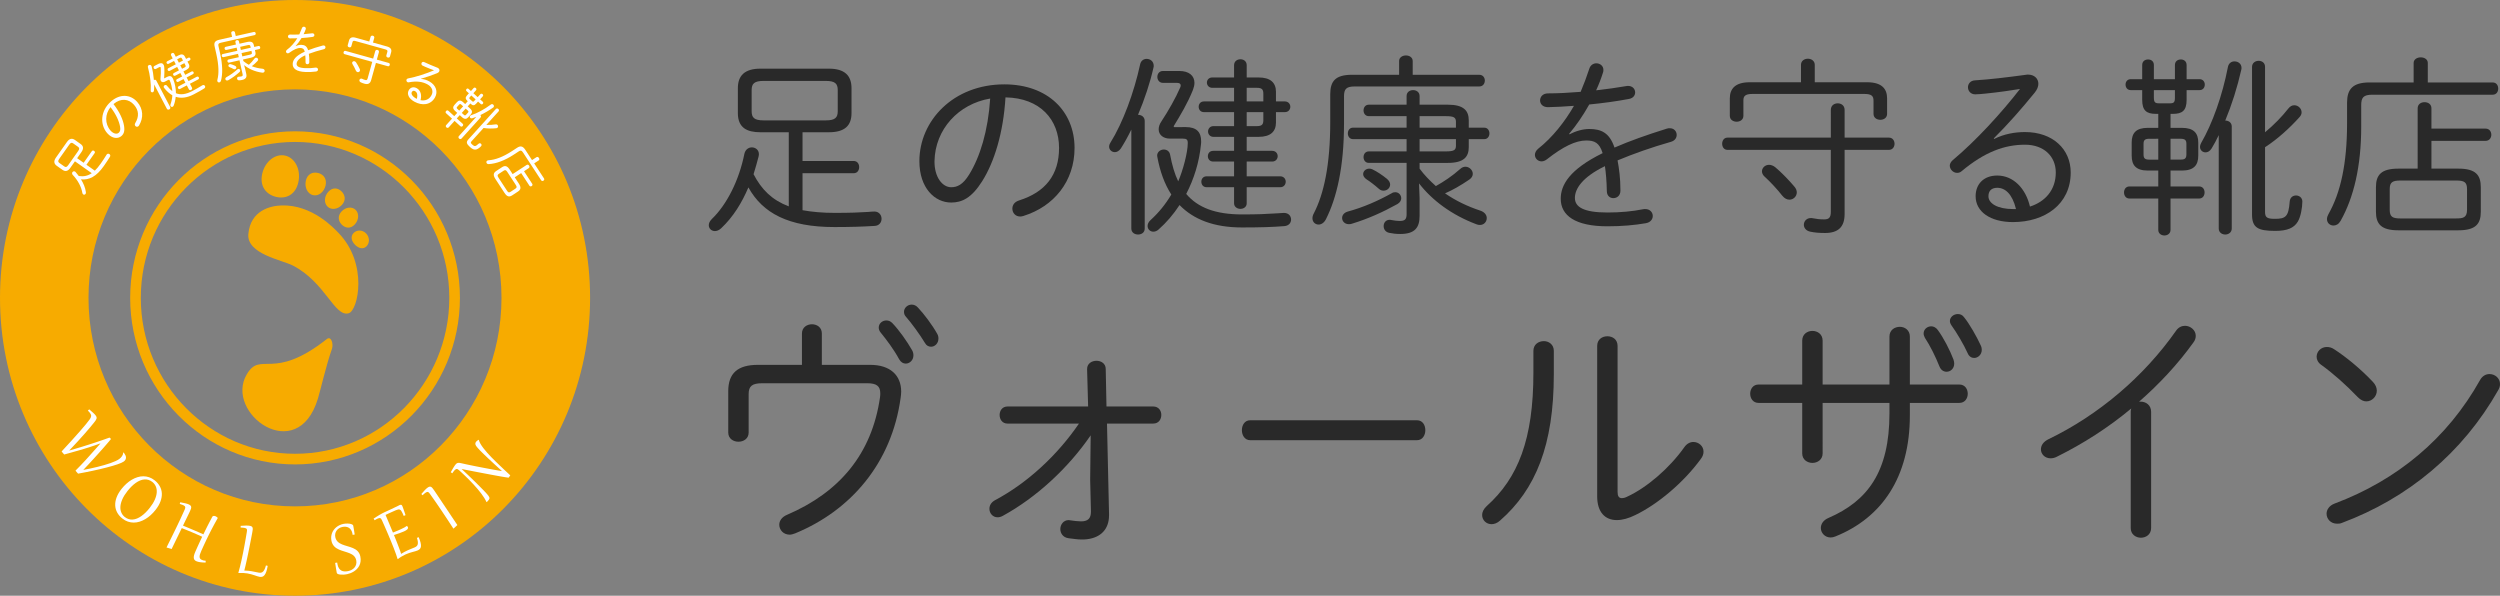<?xml version="1.0" encoding="utf-8"?>
<!-- Generator: Adobe Illustrator 24.3.2, SVG Export Plug-In . SVG Version: 6.00 Build 0)  -->
<svg version="1.1" xmlns="http://www.w3.org/2000/svg" xmlns:xlink="http://www.w3.org/1999/xlink" x="0px" y="0px"
	 viewBox="0 0 268.577 64" style="enable-background:new 0 0 268.577 64;" xml:space="preserve">
<rect x="0" y="0" width="268.577" height="64" fill="#808080" stroke="none"/>
<style type="text/css">
	.st0{fill-rule:evenodd;clip-rule:evenodd;fill:#F7AB00;}
	.st1{fill:#F7AB00;}
	.st2{fill:#FFFFFF;}
	.st3{fill-rule:evenodd;clip-rule:evenodd;fill:none;}
	.st4{fill:#292929;}
</style>
<g id="レイヤー_1">
</g>
<g id="レイヤー_2">
</g>
<g id="レイヤー_3">
</g>
<g id="レイヤー_4">
</g>
<g id="レイヤー_5">
	<g>
		<path class="st0" d="M31.697,0c17.506,0,31.697,14.327,31.697,32S49.203,64,31.697,64C14.191,64,0,49.673,0,32S14.191,0,31.697,0z
			 M31.692,9.6c12.252,0,22.184,10.029,22.184,22.4c0,12.371-9.932,22.4-22.184,22.4C19.44,54.4,9.508,44.371,9.508,32
			C9.508,19.629,19.44,9.6,31.692,9.6z"/>
		<path class="st1" d="M31.698,49.893c-9.767,0-17.713-8.027-17.713-17.893s7.946-17.893,17.713-17.893S49.41,22.134,49.41,32
			S41.464,49.893,31.698,49.893z M31.698,15.25c-9.137,0-16.571,7.514-16.571,16.75s7.434,16.75,16.571,16.75
			S48.269,41.236,48.269,32S40.835,15.25,31.698,15.25z"/>
		<g>
			<g>
				<path class="st1" d="M29.652,21.15c1.071,0.257,2.094-0.222,2.396-1.553c0.302-1.331-0.322-2.618-1.392-2.876
					c-1.07-0.257-2.183,0.612-2.485,1.943C27.87,19.995,28.582,20.892,29.652,21.15z M33.624,20.965
					c0.586,0.141,1.192-0.326,1.354-1.043c0.162-0.717-0.228-1.202-0.814-1.343c-0.585-0.141-1.144,0.116-1.307,0.832
					C32.696,20.128,33.039,20.823,33.624,20.965z M35.18,22.188c0.399,0.395,1.091,0.32,1.547-0.169
					c0.455-0.488,0.368-1.06-0.031-1.455c-0.399-0.394-0.957-0.463-1.413,0.026C34.827,21.077,34.781,21.793,35.18,22.188z
					 M36.725,24.142c0.391,0.387,0.939,0.454,1.385-0.025c0.446-0.478,0.491-1.18,0.1-1.567c-0.391-0.387-1.07-0.313-1.516,0.166
					C36.248,23.194,36.334,23.755,36.725,24.142z M39.318,25.065c-0.391-0.387-0.991-0.398-1.341-0.023
					c-0.35,0.374-0.213,0.882,0.177,1.269c0.391,0.387,0.889,0.507,1.238,0.133C39.742,26.069,39.709,25.452,39.318,25.065z
					 M30.245,22.07c-1.166,0.037-3.329,0.51-3.565,3.066c-0.199,2.152,3.611,2.787,4.782,3.391c3.504,1.807,4.469,5.557,5.996,5.128
					c1.012-0.284,2.125-5.312-1.089-8.629C35.891,24.533,33.544,21.967,30.245,22.07z M35.116,36.421
					c-5.845,4.609-7.084,1.223-8.605,3.791c-2.462,4.157,5.425,9.936,7.643,2.611c0.297-0.981,0.882-3.57,1.5-5.319
					C35.857,36.928,35.567,36.064,35.116,36.421z"/>
			</g>
		</g>
		<g>
			<path class="st2" d="M8.137,50.597l-0.022-0.042c0.196-0.196,0.377-0.38,0.543-0.554c0.167-0.173,0.322-0.339,0.467-0.496
				c0.145-0.157,0.281-0.308,0.41-0.453c0.129-0.144,0.254-0.283,0.374-0.419c0.167-0.189,0.323-0.363,0.467-0.521
				c0.144-0.158,0.279-0.312,0.407-0.464l-0.009-0.012c-0.209,0.078-0.413,0.152-0.61,0.22c-0.198,0.068-0.394,0.134-0.59,0.197
				c-0.196,0.063-0.394,0.124-0.596,0.185c-0.202,0.06-0.411,0.121-0.629,0.184c-0.217,0.062-0.446,0.127-0.686,0.193
				c-0.24,0.067-0.496,0.138-0.768,0.214l-0.25-0.292l-0.022-0.042c0.824-0.888,1.485-1.618,1.985-2.19
				c0.499-0.571,0.839-0.984,1.019-1.238c0.049-0.069,0.088-0.132,0.115-0.189c0.027-0.057,0.044-0.112,0.049-0.166
				c0.006-0.054-0.001-0.107-0.02-0.161c-0.018-0.054-0.05-0.111-0.094-0.172c-0.029-0.04-0.064-0.081-0.103-0.125
				c-0.04-0.044-0.086-0.091-0.137-0.142l0.146-0.136c0.181,0.153,0.328,0.283,0.443,0.388c0.114,0.105,0.201,0.199,0.259,0.28
				c0.046,0.064,0.076,0.123,0.088,0.177c0.013,0.054,0.011,0.11-0.007,0.167c-0.017,0.057-0.049,0.118-0.095,0.185
				c-0.046,0.066-0.104,0.143-0.174,0.231c-0.1,0.126-0.228,0.283-0.385,0.471s-0.344,0.406-0.562,0.655
				c-0.219,0.248-0.468,0.527-0.749,0.836c-0.281,0.309-0.597,0.647-0.947,1.016l0.009,0.013c0.207-0.059,0.425-0.122,0.655-0.191
				c0.23-0.068,0.465-0.14,0.707-0.214c0.242-0.074,0.487-0.151,0.736-0.231c0.249-0.08,0.497-0.16,0.743-0.242
				c0.247-0.082,0.49-0.164,0.729-0.247c0.239-0.083,0.47-0.165,0.693-0.246c0.026-0.009,0.052-0.007,0.078,0.009
				c0.026,0.016,0.049,0.037,0.068,0.064c0.02,0.026,0.033,0.053,0.042,0.08c-0.098,0.119-0.215,0.258-0.351,0.418
				c-0.137,0.16-0.286,0.331-0.448,0.516c-0.162,0.184-0.333,0.376-0.513,0.578s-0.363,0.404-0.549,0.608
				c-0.186,0.204-0.372,0.406-0.559,0.605c-0.186,0.199-0.365,0.389-0.536,0.568l0.007,0.009c0.243-0.045,0.493-0.094,0.75-0.149
				c0.257-0.055,0.511-0.114,0.761-0.175c0.251-0.062,0.495-0.127,0.732-0.195c0.237-0.068,0.457-0.138,0.661-0.209
				c0.203-0.071,0.386-0.145,0.547-0.218c0.161-0.074,0.293-0.148,0.394-0.221c0.059-0.043,0.115-0.092,0.168-0.145
				c0.052-0.054,0.098-0.11,0.136-0.17c0.038-0.059,0.067-0.12,0.088-0.183c0.02-0.064,0.027-0.126,0.021-0.188l0.04-0.017
				c0.021,0.021,0.041,0.044,0.061,0.066c0.02,0.022,0.038,0.045,0.056,0.069c0.049,0.068,0.087,0.138,0.115,0.212
				c0.028,0.074,0.041,0.147,0.038,0.22c-0.002,0.074-0.022,0.145-0.06,0.214c-0.037,0.07-0.097,0.134-0.177,0.193
				c-0.061,0.045-0.151,0.093-0.266,0.144c-0.116,0.051-0.255,0.104-0.415,0.159c-0.161,0.055-0.339,0.111-0.538,0.169
				c-0.198,0.057-0.41,0.115-0.635,0.174c-0.226,0.058-0.463,0.117-0.712,0.175c-0.249,0.058-0.503,0.115-0.763,0.171
				c-0.26,0.055-0.523,0.109-0.789,0.162c-0.266,0.052-0.53,0.102-0.792,0.149L8.137,50.597z"/>
			<path class="st2" d="M13.143,55.705c-0.234-0.186-0.416-0.397-0.548-0.634c-0.131-0.237-0.203-0.492-0.217-0.766
				c-0.014-0.273,0.034-0.561,0.145-0.863c0.111-0.302,0.292-0.612,0.543-0.929c0.159-0.2,0.331-0.383,0.515-0.549
				c0.184-0.166,0.376-0.307,0.575-0.425s0.404-0.209,0.613-0.274c0.208-0.065,0.418-0.098,0.629-0.098
				c0.211,0,0.419,0.035,0.625,0.105c0.206,0.07,0.405,0.182,0.598,0.334c0.234,0.186,0.416,0.397,0.547,0.634
				c0.132,0.237,0.204,0.492,0.218,0.765c0.014,0.273-0.035,0.561-0.146,0.864c-0.111,0.302-0.293,0.612-0.543,0.928
				c-0.159,0.2-0.33,0.383-0.514,0.549c-0.184,0.166-0.376,0.307-0.576,0.425c-0.2,0.118-0.404,0.209-0.613,0.275
				c-0.208,0.065-0.419,0.097-0.629,0.097c-0.211,0-0.419-0.035-0.625-0.105C13.534,55.969,13.335,55.858,13.143,55.705z
				 M13.401,55.54c0.135,0.107,0.276,0.182,0.421,0.226c0.146,0.044,0.294,0.06,0.444,0.048c0.151-0.012,0.303-0.049,0.458-0.113
				c0.154-0.063,0.308-0.149,0.461-0.257c0.152-0.108,0.303-0.234,0.452-0.381c0.148-0.146,0.294-0.308,0.435-0.486
				c0.251-0.318,0.438-0.618,0.561-0.901c0.123-0.283,0.191-0.544,0.206-0.782c0.014-0.238-0.02-0.452-0.103-0.64
				c-0.084-0.189-0.205-0.347-0.366-0.474c-0.135-0.107-0.275-0.182-0.421-0.226c-0.145-0.044-0.294-0.059-0.444-0.047
				c-0.151,0.011-0.303,0.049-0.458,0.112c-0.154,0.064-0.308,0.149-0.46,0.257c-0.153,0.108-0.304,0.235-0.453,0.382
				c-0.149,0.146-0.294,0.308-0.434,0.485c-0.251,0.317-0.438,0.617-0.561,0.901c-0.123,0.283-0.191,0.544-0.206,0.782
				c-0.014,0.239,0.021,0.452,0.104,0.641C13.119,55.254,13.241,55.413,13.401,55.54z"/>
			<path class="st2" d="M20.417,54.902c-0.026,0.057-0.06,0.129-0.102,0.217c-0.043,0.088-0.095,0.195-0.157,0.323
				c-0.062,0.127-0.134,0.275-0.217,0.444c-0.082,0.17-0.176,0.363-0.281,0.582c0.198,0.081,0.389,0.16,0.571,0.237
				c0.182,0.076,0.362,0.152,0.539,0.228c0.177,0.076,0.355,0.152,0.532,0.229c0.177,0.078,0.36,0.157,0.547,0.241
				c0.066-0.137,0.133-0.273,0.2-0.41c0.067-0.136,0.138-0.28,0.213-0.43c0.076-0.15,0.158-0.311,0.248-0.483
				c0.089-0.172,0.19-0.362,0.3-0.569c0.015-0.029,0.036-0.051,0.062-0.064c0.027-0.013,0.056-0.021,0.089-0.023
				c0.032-0.002,0.067,0.001,0.103,0.008s0.07,0.019,0.102,0.033c0.04,0.018,0.079,0.042,0.12,0.073
				c0.041,0.031,0.079,0.065,0.113,0.104c-0.12,0.214-0.234,0.419-0.341,0.615c-0.107,0.196-0.21,0.389-0.307,0.576
				c-0.098,0.188-0.192,0.374-0.285,0.559c-0.093,0.184-0.184,0.371-0.274,0.561c-0.09,0.189-0.181,0.383-0.272,0.582
				c-0.092,0.199-0.186,0.407-0.284,0.624c-0.065,0.144-0.114,0.27-0.147,0.377s-0.05,0.2-0.048,0.278
				c0.002,0.079,0.021,0.144,0.06,0.197c0.038,0.053,0.095,0.097,0.173,0.132c0.056,0.025,0.115,0.047,0.179,0.065
				c0.064,0.018,0.147,0.031,0.249,0.037l-0.018,0.193c-0.117-0.002-0.224-0.006-0.322-0.013c-0.098-0.007-0.188-0.016-0.27-0.028
				c-0.082-0.012-0.156-0.027-0.223-0.045s-0.129-0.04-0.186-0.065c-0.077-0.035-0.139-0.08-0.184-0.136
				c-0.045-0.055-0.072-0.125-0.081-0.209c-0.009-0.084,0.002-0.184,0.031-0.301c0.03-0.117,0.081-0.256,0.153-0.416l0.207-0.462
				c0.048-0.107,0.095-0.209,0.139-0.306c0.044-0.097,0.088-0.19,0.13-0.281c0.042-0.09,0.083-0.178,0.123-0.263
				c0.04-0.085,0.08-0.169,0.12-0.252c-0.187-0.084-0.368-0.165-0.545-0.243c-0.177-0.078-0.353-0.154-0.531-0.229
				c-0.177-0.075-0.358-0.15-0.542-0.224c-0.184-0.075-0.376-0.151-0.575-0.23l-1.093,2.249l-0.509-0.156l-0.035-0.02
				c0.191-0.382,0.372-0.746,0.542-1.091c0.171-0.345,0.335-0.681,0.493-1.008c0.158-0.326,0.312-0.65,0.461-0.969
				c0.149-0.32,0.298-0.645,0.446-0.976c0.029-0.064,0.049-0.121,0.061-0.17c0.011-0.049,0.011-0.094,0-0.133
				c-0.012-0.039-0.036-0.075-0.073-0.107c-0.037-0.032-0.089-0.063-0.155-0.093c-0.09-0.04-0.208-0.081-0.357-0.124l0.055-0.178
				c0.219,0.038,0.403,0.075,0.551,0.112c0.148,0.036,0.268,0.075,0.361,0.117c0.091,0.041,0.157,0.085,0.197,0.132
				c0.041,0.047,0.064,0.099,0.067,0.158c0.004,0.058-0.007,0.122-0.031,0.193C20.488,54.737,20.456,54.816,20.417,54.902z"/>
			<path class="st2" d="M26.517,57.15c0.012-0.069,0.018-0.129,0.02-0.179c0.002-0.05-0.007-0.093-0.025-0.127
				c-0.018-0.035-0.048-0.063-0.089-0.084c-0.041-0.021-0.097-0.037-0.169-0.05c-0.048-0.008-0.108-0.016-0.179-0.022
				c-0.071-0.006-0.146-0.01-0.224-0.011l0.008-0.186c0.225-0.02,0.417-0.03,0.576-0.031c0.159-0.001,0.289,0.008,0.391,0.025
				c0.096,0.016,0.169,0.042,0.216,0.076c0.048,0.035,0.08,0.079,0.095,0.134c0.016,0.055,0.02,0.119,0.012,0.193
				c-0.008,0.074-0.02,0.158-0.036,0.252c-0.001,0.006-0.009,0.054-0.026,0.145c-0.017,0.091-0.04,0.211-0.068,0.361
				c-0.029,0.15-0.062,0.324-0.101,0.522c-0.038,0.198-0.079,0.408-0.123,0.629c-0.043,0.222-0.09,0.449-0.138,0.682
				c-0.048,0.233-0.096,0.46-0.144,0.68c-0.048,0.22-0.095,0.428-0.14,0.624c-0.045,0.196-0.088,0.367-0.127,0.513
				c0.144,0.003,0.279,0.01,0.405,0.021c0.127,0.012,0.243,0.026,0.35,0.044c0.151,0.025,0.292,0.053,0.421,0.083
				c0.13,0.03,0.259,0.055,0.386,0.077c0.089,0.015,0.171,0.015,0.245,0c0.074-0.015,0.141-0.051,0.202-0.109
				c0.061-0.057,0.117-0.14,0.169-0.248c0.052-0.107,0.101-0.247,0.148-0.419l0.189,0.047c-0.045,0.258-0.096,0.468-0.154,0.629
				c-0.058,0.161-0.123,0.286-0.195,0.372c-0.071,0.087-0.151,0.142-0.236,0.166c-0.086,0.025-0.181,0.028-0.283,0.011
				c-0.078-0.013-0.163-0.035-0.254-0.065c-0.091-0.03-0.191-0.064-0.299-0.1c-0.108-0.037-0.225-0.074-0.351-0.11
				s-0.265-0.067-0.414-0.092c-0.134-0.022-0.28-0.038-0.439-0.047c-0.159-0.009-0.324-0.007-0.494,0.004l-0.039-0.011
				c0.059-0.197,0.116-0.41,0.173-0.638c0.057-0.228,0.113-0.466,0.167-0.713c0.054-0.247,0.108-0.501,0.16-0.761
				c0.052-0.259,0.103-0.52,0.151-0.78c0.048-0.261,0.094-0.518,0.138-0.771C26.436,57.632,26.478,57.387,26.517,57.15z"/>
			<path class="st2" d="M36.228,60.436c0.003,0.036,0.007,0.07,0.012,0.102s0.011,0.065,0.018,0.097
				c0.033,0.166,0.084,0.302,0.152,0.41c0.068,0.107,0.151,0.189,0.247,0.244c0.097,0.056,0.207,0.089,0.329,0.098
				c0.123,0.009,0.256-0.001,0.4-0.03c0.144-0.029,0.277-0.077,0.399-0.143c0.122-0.066,0.223-0.15,0.305-0.25
				c0.082-0.1,0.14-0.216,0.174-0.347c0.035-0.131,0.036-0.274,0.004-0.43c-0.02-0.099-0.052-0.187-0.096-0.264
				c-0.043-0.077-0.096-0.145-0.157-0.205c-0.061-0.06-0.13-0.112-0.207-0.157c-0.076-0.045-0.158-0.086-0.245-0.122
				c-0.087-0.036-0.178-0.07-0.271-0.1c-0.094-0.03-0.19-0.06-0.287-0.091c-0.102-0.031-0.203-0.063-0.305-0.097
				c-0.101-0.034-0.2-0.073-0.295-0.116c-0.095-0.043-0.185-0.092-0.271-0.147c-0.085-0.055-0.162-0.119-0.231-0.193
				c-0.069-0.074-0.129-0.159-0.179-0.255c-0.051-0.096-0.089-0.206-0.114-0.33c-0.031-0.155-0.041-0.303-0.028-0.444
				c0.012-0.141,0.042-0.275,0.09-0.401c0.048-0.126,0.112-0.242,0.193-0.35c0.08-0.108,0.173-0.204,0.278-0.288
				c0.105-0.084,0.221-0.156,0.348-0.214c0.127-0.058,0.26-0.102,0.4-0.13c0.064-0.013,0.133-0.023,0.208-0.03
				c0.075-0.007,0.15-0.01,0.226-0.008c0.076,0.001,0.149,0.006,0.221,0.015c0.071,0.009,0.134,0.023,0.191,0.042
				c0.057,0.019,0.104,0.043,0.142,0.071c0.038,0.029,0.061,0.063,0.069,0.103c0.008,0.042,0.018,0.095,0.03,0.159
				c0.011,0.064,0.024,0.136,0.038,0.218c0.014,0.081,0.029,0.17,0.043,0.267c0.015,0.096,0.031,0.198,0.046,0.306l-0.223,0.034
				c-0.006-0.054-0.014-0.104-0.024-0.152c-0.029-0.145-0.076-0.267-0.142-0.369c-0.066-0.101-0.144-0.181-0.237-0.238
				c-0.093-0.058-0.198-0.094-0.316-0.109c-0.118-0.015-0.244-0.008-0.377,0.019c-0.134,0.027-0.255,0.075-0.361,0.143
				c-0.107,0.068-0.195,0.15-0.263,0.247c-0.069,0.097-0.116,0.204-0.142,0.324c-0.026,0.119-0.026,0.244,0.001,0.376
				c0.022,0.106,0.055,0.2,0.1,0.281c0.045,0.081,0.1,0.153,0.163,0.216c0.064,0.063,0.135,0.118,0.214,0.164
				c0.079,0.046,0.163,0.088,0.253,0.125c0.089,0.037,0.183,0.071,0.28,0.102c0.097,0.03,0.195,0.06,0.294,0.09
				c0.101,0.03,0.203,0.06,0.304,0.093c0.101,0.032,0.2,0.069,0.294,0.11c0.095,0.041,0.184,0.088,0.269,0.141
				c0.084,0.054,0.161,0.116,0.229,0.188c0.069,0.071,0.128,0.154,0.178,0.247c0.05,0.093,0.087,0.2,0.111,0.321
				c0.041,0.2,0.049,0.382,0.026,0.548c-0.023,0.166-0.07,0.315-0.138,0.448c-0.068,0.133-0.154,0.251-0.256,0.354
				c-0.103,0.103-0.213,0.191-0.332,0.266c-0.118,0.074-0.24,0.134-0.363,0.182c-0.124,0.047-0.24,0.082-0.35,0.104
				c-0.144,0.029-0.281,0.047-0.412,0.053c-0.131,0.006-0.247,0.003-0.349-0.01c-0.102-0.013-0.185-0.034-0.247-0.065
				c-0.063-0.03-0.099-0.068-0.108-0.111c-0.02-0.098-0.045-0.238-0.075-0.422c-0.03-0.184-0.064-0.402-0.1-0.656L36.228,60.436z"/>
			<path class="st2" d="M41.031,55.887c-0.026-0.057-0.052-0.104-0.079-0.141c-0.027-0.036-0.058-0.062-0.093-0.076
				c-0.035-0.015-0.076-0.018-0.123-0.011c-0.047,0.007-0.104,0.026-0.171,0.056c-0.043,0.02-0.091,0.044-0.143,0.073
				c-0.052,0.029-0.111,0.063-0.176,0.103l-0.108-0.179c0.124-0.08,0.239-0.154,0.346-0.221s0.207-0.129,0.302-0.185
				c0.094-0.056,0.183-0.107,0.268-0.151c0.084-0.045,0.165-0.084,0.242-0.119c0.214-0.097,0.416-0.19,0.606-0.28
				c0.191-0.09,0.359-0.17,0.506-0.24c0.147-0.07,0.267-0.129,0.361-0.175c0.094-0.047,0.152-0.075,0.173-0.085
				c0.062-0.028,0.117-0.035,0.163-0.021c0.046,0.014,0.083,0.052,0.11,0.113c0.011,0.025,0.03,0.073,0.057,0.146
				c0.027,0.073,0.057,0.157,0.091,0.252c0.034,0.095,0.069,0.195,0.105,0.301c0.036,0.106,0.069,0.206,0.098,0.299l-0.198,0.082
				c-0.021-0.052-0.04-0.102-0.059-0.147c-0.019-0.045-0.037-0.088-0.055-0.127c-0.051-0.114-0.1-0.203-0.145-0.268
				c-0.046-0.065-0.095-0.11-0.15-0.134c-0.054-0.025-0.115-0.03-0.185-0.017c-0.069,0.013-0.152,0.041-0.249,0.083
				c-0.134,0.059-0.253,0.112-0.355,0.157s-0.2,0.089-0.293,0.131l-0.108,0.049c-0.051,0.023-0.104,0.047-0.157,0.073
				c-0.053,0.025-0.117,0.055-0.192,0.093c0.048,0.114,0.101,0.241,0.161,0.382c0.06,0.141,0.123,0.291,0.19,0.451
				s0.138,0.33,0.213,0.509c0.075,0.179,0.152,0.362,0.23,0.552c0.178-0.07,0.336-0.134,0.473-0.193
				c0.137-0.057,0.263-0.113,0.378-0.165c0.139-0.063,0.261-0.123,0.365-0.18c0.104-0.057,0.2-0.117,0.287-0.18
				c0.048,0.05,0.084,0.098,0.105,0.146c0.018,0.04,0.021,0.078,0.008,0.117c-0.012,0.038-0.037,0.076-0.074,0.113
				c-0.037,0.037-0.086,0.074-0.146,0.11c-0.06,0.036-0.13,0.072-0.208,0.108c-0.139,0.063-0.301,0.126-0.485,0.19
				s-0.382,0.131-0.594,0.199c0.032,0.08,0.072,0.176,0.118,0.289c0.046,0.112,0.094,0.232,0.144,0.359
				c0.051,0.127,0.102,0.258,0.153,0.392c0.052,0.134,0.101,0.263,0.147,0.387c0.047,0.123,0.088,0.237,0.124,0.34
				c0.036,0.104,0.064,0.19,0.082,0.258c0.123-0.078,0.245-0.15,0.366-0.215c0.12-0.065,0.232-0.121,0.333-0.166
				c0.143-0.064,0.277-0.121,0.405-0.169c0.127-0.049,0.252-0.1,0.374-0.155c0.081-0.037,0.148-0.08,0.2-0.131
				c0.051-0.05,0.087-0.114,0.108-0.193c0.02-0.078,0.023-0.173,0.009-0.285c-0.013-0.112-0.045-0.247-0.095-0.405l0.188-0.072
				c0.098,0.229,0.167,0.425,0.205,0.585c0.038,0.161,0.051,0.295,0.039,0.404c-0.013,0.108-0.048,0.195-0.106,0.262
				c-0.059,0.066-0.134,0.12-0.226,0.162c-0.073,0.033-0.157,0.062-0.251,0.089c-0.094,0.026-0.197,0.054-0.309,0.084
				c-0.112,0.03-0.232,0.066-0.36,0.107c-0.127,0.041-0.261,0.093-0.4,0.156c-0.123,0.056-0.256,0.125-0.397,0.208
				c-0.142,0.083-0.282,0.177-0.421,0.284l-0.038,0.012c-0.041-0.145-0.096-0.317-0.168-0.517c-0.071-0.2-0.152-0.416-0.242-0.651
				c-0.091-0.234-0.189-0.48-0.295-0.737c-0.106-0.257-0.214-0.517-0.325-0.777c-0.111-0.261-0.222-0.518-0.334-0.772
				C41.24,56.354,41.133,56.114,41.031,55.887z"/>
			<path class="st2" d="M46.197,53.07c-0.041-0.057-0.078-0.104-0.113-0.141c-0.034-0.037-0.07-0.061-0.108-0.073
				c-0.037-0.012-0.078-0.01-0.122,0.004s-0.095,0.042-0.155,0.084c-0.04,0.028-0.088,0.066-0.142,0.112
				c-0.055,0.046-0.111,0.096-0.167,0.151l-0.126-0.138c0.145-0.174,0.274-0.316,0.386-0.429c0.112-0.113,0.21-0.2,0.294-0.259
				c0.08-0.057,0.148-0.09,0.207-0.1c0.058-0.009,0.112,0,0.162,0.027s0.098,0.07,0.145,0.128c0.047,0.058,0.098,0.126,0.153,0.203
				c0.019,0.027,0.069,0.099,0.148,0.217c0.08,0.118,0.181,0.27,0.305,0.454c0.124,0.185,0.265,0.397,0.426,0.638
				c0.161,0.24,0.331,0.495,0.512,0.766c0.181,0.27,0.368,0.549,0.56,0.838c0.193,0.289,0.384,0.574,0.572,0.855l-0.391,0.362
				l-0.035,0.02c-0.234-0.358-0.455-0.696-0.665-1.015c-0.21-0.319-0.415-0.628-0.617-0.928c-0.201-0.3-0.402-0.595-0.603-0.886
				C46.621,53.669,46.413,53.373,46.197,53.07z"/>
			<path class="st2" d="M49.583,49.77c0.137,0.031,0.289,0.065,0.458,0.102c0.169,0.036,0.348,0.074,0.536,0.113
				c0.188,0.039,0.384,0.079,0.586,0.119c0.202,0.04,0.406,0.08,0.612,0.119c0.205,0.039,0.409,0.078,0.609,0.116
				c0.201,0.038,0.394,0.074,0.58,0.107c0.186,0.033,0.36,0.064,0.524,0.092c0.164,0.027,0.311,0.051,0.441,0.071
				c-0.295-0.268-0.562-0.513-0.803-0.734c-0.241-0.222-0.458-0.422-0.649-0.603c-0.191-0.181-0.361-0.342-0.508-0.484
				c-0.147-0.142-0.274-0.268-0.382-0.379c-0.107-0.111-0.196-0.207-0.268-0.289s-0.127-0.152-0.168-0.211
				c-0.035-0.05-0.059-0.098-0.071-0.142c-0.013-0.045-0.017-0.086-0.013-0.127c0.004-0.04,0.015-0.076,0.033-0.111
				s0.041-0.068,0.07-0.098c0.067-0.074,0.152-0.136,0.256-0.186l0.016,0.015c0.027,0.123,0.084,0.26,0.17,0.41
				c0.087,0.15,0.192,0.307,0.316,0.47c0.124,0.164,0.261,0.329,0.41,0.496c0.149,0.167,0.301,0.33,0.454,0.487
				c0.153,0.158,0.302,0.307,0.447,0.448c0.145,0.141,0.275,0.267,0.39,0.377c0.101,0.097,0.201,0.191,0.297,0.282
				c0.096,0.092,0.193,0.184,0.29,0.275c0.097,0.092,0.195,0.183,0.295,0.276c0.1,0.093,0.203,0.188,0.309,0.285l-0.157,0.225
				l-0.03,0.027c-0.076-0.009-0.176-0.023-0.3-0.043c-0.124-0.019-0.265-0.042-0.423-0.07c-0.158-0.027-0.331-0.057-0.517-0.092
				c-0.186-0.034-0.38-0.069-0.581-0.107c-0.201-0.037-0.406-0.076-0.616-0.116c-0.209-0.04-0.416-0.079-0.622-0.118
				c-0.206-0.04-0.406-0.078-0.601-0.116c-0.195-0.037-0.378-0.073-0.55-0.107c-0.172-0.033-0.328-0.064-0.469-0.092
				c-0.141-0.028-0.261-0.052-0.36-0.071c0.241,0.223,0.475,0.443,0.701,0.657c0.226,0.214,0.441,0.422,0.647,0.623
				c0.206,0.201,0.399,0.393,0.581,0.576c0.182,0.183,0.351,0.355,0.504,0.515c0.109,0.113,0.2,0.211,0.274,0.293
				c0.074,0.083,0.133,0.154,0.177,0.215c0.044,0.061,0.074,0.114,0.09,0.161c0.016,0.046,0.021,0.089,0.014,0.129
				c-0.007,0.04-0.025,0.079-0.052,0.118c-0.028,0.04-0.064,0.083-0.108,0.132l-0.04,0.045c-0.008,0.009-0.018,0.02-0.031,0.032
				c-0.012,0.013-0.029,0.029-0.049,0.049l-0.037,0.008c-0.064-0.145-0.145-0.295-0.243-0.452c-0.099-0.157-0.209-0.317-0.332-0.479
				c-0.123-0.162-0.254-0.325-0.394-0.489c-0.139-0.164-0.282-0.325-0.428-0.482c-0.147-0.157-0.293-0.31-0.439-0.458
				c-0.146-0.148-0.286-0.287-0.421-0.417c-0.134-0.131-0.261-0.251-0.378-0.359c-0.118-0.109-0.221-0.204-0.309-0.284
				c-0.047-0.043-0.091-0.076-0.131-0.1c-0.04-0.023-0.079-0.035-0.118-0.035c-0.039-0.001-0.079,0.011-0.118,0.035
				c-0.04,0.025-0.084,0.062-0.132,0.116c-0.034,0.037-0.07,0.081-0.108,0.132c-0.038,0.051-0.08,0.11-0.125,0.177l-0.162-0.114
				c0.063-0.112,0.12-0.212,0.172-0.302c0.052-0.09,0.099-0.17,0.143-0.241c0.044-0.07,0.085-0.133,0.124-0.188
				s0.076-0.102,0.112-0.141c0.037-0.041,0.074-0.071,0.111-0.093c0.037-0.021,0.079-0.035,0.124-0.041
				c0.045-0.006,0.098-0.004,0.157,0.004C49.432,49.736,49.502,49.75,49.583,49.77z"/>
		</g>
		<g>
			<ellipse class="st3" cx="31.697" cy="32" rx="28.665" ry="28.944"/>
		</g>
		<g>
			<path class="st2" d="M7.564,18.022c-0.231,0.327-0.496,0.475-0.856,0.222l-0.607-0.428c-0.308-0.218-0.357-0.504-0.088-0.888
				l1.178-1.673c0.27-0.383,0.557-0.433,0.865-0.215l0.606,0.429c0.308,0.218,0.348,0.498,0.079,0.881l-0.454,0.645l0.7,0.494
				l0.879-1.248c0.066-0.093,0.17-0.083,0.245-0.03c0.075,0.053,0.12,0.148,0.054,0.241l-0.879,1.248l0.901,0.636
				c0.203-0.199,0.411-0.445,0.622-0.744c0.254-0.359,0.422-0.618,0.553-0.834c0.018-0.036,0.063-0.109,0.096-0.156
				c0.079-0.112,0.211-0.11,0.299-0.047c0.084,0.059,0.128,0.175,0.054,0.29c-0.189,0.307-0.39,0.613-0.663,1.001
				c-0.79,1.122-1.571,1.516-2.448,1.421c0.262,0.423,0.459,0.877,0.528,1.374c0.011,0.084-0.007,0.149-0.04,0.196
				c-0.059,0.084-0.166,0.107-0.25,0.047c-0.047-0.033-0.082-0.093-0.097-0.18c-0.093-0.612-0.47-1.326-1.027-1.915
				c-0.091-0.099-0.086-0.215-0.031-0.295c0.063-0.089,0.183-0.13,0.29-0.054c0.019,0.013,0.035,0.031,0.055,0.052
				c0.118,0.14,0.233,0.283,0.339,0.421c0.516,0.07,0.95-0.008,1.39-0.306L8.051,17.33L7.564,18.022z M8.4,16.219
				c0.162-0.229,0.134-0.339-0.02-0.448l-0.513-0.363C7.713,15.3,7.6,15.311,7.439,15.541l-1.073,1.523
				c-0.162,0.229-0.134,0.339,0.02,0.448l0.514,0.362c0.154,0.109,0.266,0.098,0.428-0.131L8.4,16.219z"/>
			<path class="st2" d="M11.524,14.313c-0.798-0.905-0.757-2.39,0.387-3.401c0.982-0.866,2.113-0.775,2.828,0.036
				c0.662,0.751,0.69,1.725,0.198,2.533c-0.018,0.031-0.04,0.058-0.062,0.077c-0.111,0.098-0.251,0.069-0.331-0.021
				c-0.068-0.078-0.089-0.188-0.012-0.317c0.424-0.703,0.392-1.362-0.14-1.967c-0.556-0.631-1.406-0.749-2.198-0.073
				c0.649,0.831,1.026,1.665,1.133,2.34c0.093,0.581-0.031,0.873-0.275,1.089C12.688,14.933,12.057,14.918,11.524,14.313z
				 M11.863,14.014c0.309,0.36,0.69,0.429,0.887,0.254c0.137-0.121,0.212-0.287,0.153-0.639c-0.104-0.61-0.438-1.353-1.03-2.119
				C11.273,12.255,11.245,13.287,11.863,14.014z"/>
			<path class="st2" d="M16.561,9.075c0.007,0.235,0.001,0.457-0.016,0.646c-0.011,0.09-0.056,0.152-0.106,0.179
				c-0.081,0.042-0.183,0.019-0.229-0.067c-0.016-0.031-0.024-0.071-0.02-0.125c0.053-0.698-0.07-1.646-0.297-2.474
				c-0.033-0.112,0.019-0.197,0.095-0.237c0.096-0.05,0.221-0.032,0.282,0.084c0.008,0.016,0.016,0.031,0.019,0.049
				c0.121,0.452,0.205,0.969,0.245,1.464c0.091-0.048,0.206-0.037,0.261,0.069l1.488,2.842c0.056,0.106-0.004,0.201-0.095,0.249
				c-0.086,0.045-0.203,0.042-0.259-0.064L16.561,9.075z M17.961,8.256c0.283-0.148,0.475-0.088,0.605,0.16
				c0.013,0.025,0.03,0.056,0.04,0.089c0.201,0.494,0.292,1.013,0.294,1.509c0.491,0.2,1.051,0.138,1.758-0.233
				c0.414-0.217,0.627-0.341,0.934-0.528c0.042-0.029,0.116-0.074,0.146-0.09c0.132-0.069,0.237-0.015,0.284,0.076
				c0.042,0.081,0.03,0.191-0.086,0.265c-0.295,0.187-0.633,0.377-1.103,0.623c-0.742,0.39-1.389,0.459-1.957,0.273
				c-0.032,0.333-0.105,0.648-0.217,0.939c-0.024,0.064-0.062,0.103-0.107,0.127c-0.086,0.045-0.186,0.014-0.231-0.072
				c-0.026-0.051-0.03-0.119-0.001-0.199c0.109-0.296,0.177-0.622,0.193-0.959c-0.32-0.18-0.616-0.45-0.887-0.797
				c-0.006-0.01-0.016-0.018-0.024-0.033c-0.053-0.101,0.006-0.209,0.092-0.254c0.076-0.04,0.176-0.034,0.241,0.054
				c0.191,0.242,0.378,0.44,0.577,0.586c-0.022-0.336-0.145-0.891-0.277-1.144c-0.048-0.091-0.091-0.1-0.197-0.045L17.701,8.78
				c-0.167,0.088-0.343,0.057-0.42-0.089c-0.035-0.066-0.051-0.147-0.038-0.257c0.036-0.361,0.054-0.808,0.026-1.155
				c-0.001-0.026-0.008-0.041-0.016-0.056c-0.021-0.04-0.065-0.05-0.135-0.013l-0.369,0.194c-0.096,0.05-0.189-0.004-0.229-0.08
				c-0.042-0.081-0.032-0.184,0.065-0.234l0.434-0.228c0.258-0.136,0.465-0.083,0.563,0.104c0.03,0.056,0.048,0.129,0.058,0.209
				c0.043,0.428,0.018,0.834-0.007,1.228l0.026,0.012L17.961,8.256z M19.2,5.937c0.313-0.164,0.531-0.104,0.658,0.138l0.133,0.253
				l0.232-0.122c0.096-0.05,0.183-0.006,0.22,0.065c0.037,0.071,0.024,0.169-0.072,0.219l-0.232,0.122l0.143,0.273
				c0.127,0.243,0.052,0.456-0.261,0.621l-0.313,0.164l0.193,0.369l0.672-0.353c0.096-0.05,0.183-0.006,0.221,0.065
				c0.037,0.071,0.023,0.168-0.072,0.218l-0.672,0.353l0.203,0.39l0.884-0.464c0.096-0.05,0.184-0.006,0.221,0.065
				c0.04,0.076,0.026,0.173-0.07,0.223l-0.884,0.464l0.222,0.425c0.05,0.096-0.004,0.189-0.09,0.234
				c-0.081,0.042-0.193,0.037-0.244-0.059L20.07,9.174l-0.722,0.379C19.252,9.604,19.17,9.556,19.13,9.48
				c-0.037-0.07-0.029-0.165,0.067-0.215l0.722-0.379l-0.203-0.389l-0.551,0.289c-0.096,0.051-0.178,0.004-0.216-0.067
				c-0.037-0.071-0.028-0.166,0.067-0.216l0.551-0.289l-0.193-0.369L18.828,8.13c-0.091,0.047-0.178,0.003-0.216-0.068
				c-0.037-0.071-0.023-0.168,0.067-0.216l0.546-0.286l-0.193-0.369l-0.793,0.416c-0.096,0.051-0.178,0.003-0.215-0.067
				c-0.037-0.071-0.029-0.166,0.067-0.216l0.793-0.416l-0.188-0.359L18.12,6.851c-0.091,0.048-0.179,0.003-0.213-0.062
				c-0.037-0.07-0.021-0.163,0.07-0.21l0.576-0.302l-0.169-0.324c-0.055-0.106,0.004-0.201,0.085-0.244
				c0.086-0.045,0.193-0.037,0.249,0.069l0.169,0.324L19.2,5.937z M19.217,6.734l0.44-0.231l-0.106-0.202
				c-0.061-0.117-0.123-0.136-0.254-0.067L19.03,6.374L19.217,6.734z M19.559,7.386l0.268-0.141c0.132-0.069,0.151-0.131,0.09-0.247
				l-0.111-0.212l-0.44,0.23L19.559,7.386z"/>
			<path class="st2" d="M27.269,3.435c0.106-0.024,0.181,0.047,0.2,0.131c0.02,0.089-0.017,0.185-0.123,0.209l-3.629,0.818
				c-0.251,0.056-0.295,0.148-0.247,0.36l0.179,0.798c0.281,1.25,0.274,2.207,0.096,2.903c-0.032,0.119-0.105,0.182-0.178,0.199
				c-0.095,0.021-0.195-0.032-0.22-0.144C23.34,8.67,23.34,8.618,23.356,8.561c0.167-0.636,0.161-1.525-0.118-2.764l-0.183-0.815
				c-0.086-0.385,0.022-0.603,0.507-0.713l1.371-0.309l-0.09-0.402c-0.023-0.106,0.064-0.185,0.164-0.207
				c0.095-0.021,0.208,0.012,0.231,0.118l0.09,0.402L27.269,3.435z M24.631,6.726c-0.106,0.024-0.175-0.049-0.194-0.132
				c-0.019-0.084,0.012-0.179,0.118-0.203l1.098-0.247l-0.08-0.357l-1.561,0.352c-0.1,0.023-0.169-0.05-0.188-0.133
				c-0.019-0.084,0.013-0.179,0.113-0.201l1.561-0.352l-0.076-0.335l-1.098,0.247c-0.106,0.024-0.174-0.049-0.193-0.132
				c-0.019-0.084,0.013-0.179,0.119-0.203l1.098-0.247l-0.057-0.251c-0.026-0.117,0.056-0.194,0.151-0.216
				c0.095-0.021,0.202,0.013,0.229,0.131l0.057,0.251l0.819-0.185c0.468-0.105,0.652,0.035,0.717,0.325l0.047,0.206l0.452-0.102
				c0.1-0.023,0.169,0.05,0.188,0.133c0.019,0.084-0.013,0.179-0.113,0.201l-0.452,0.102l0.052,0.229
				c0.065,0.29-0.041,0.496-0.509,0.601l-0.819,0.185l0.037,0.167c0.182,0.158,0.38,0.283,0.588,0.401
				c0.21-0.188,0.409-0.397,0.6-0.663c0.04-0.056,0.086-0.084,0.137-0.095c0.111-0.025,0.235,0.052,0.259,0.158
				c0.012,0.056-0.002,0.124-0.063,0.19c-0.231,0.246-0.411,0.409-0.618,0.561c0.355,0.143,0.737,0.233,1.139,0.271
				c0.144,0.015,0.22,0.091,0.239,0.175c0.023,0.106-0.033,0.219-0.156,0.246c-0.033,0.008-0.068,0.009-0.11,0.002
				C27.385,7.7,26.714,7.4,26.225,6.994l0.114,0.426l0.115,0.513c0.077,0.34-0.014,0.56-0.444,0.657
				c-0.117,0.026-0.22,0.038-0.331,0.04c-0.117,0.003-0.187-0.075-0.206-0.159c-0.021-0.095,0.02-0.198,0.132-0.223
				c0.011-0.002,0.033-0.007,0.051-0.006c0.093-0.003,0.179-0.011,0.251-0.027c0.145-0.032,0.191-0.09,0.157-0.241l-0.336-1.496
				L24.631,6.726z M25.497,7.457c0.028-0.03,0.061-0.043,0.094-0.05c0.1-0.023,0.192,0.045,0.213,0.14
				c0.012,0.056-0.006,0.131-0.074,0.193c-0.381,0.338-0.746,0.614-1.203,0.875c-0.025,0.017-0.059,0.025-0.081,0.03
				c-0.123,0.028-0.215-0.045-0.235-0.134c-0.018-0.078,0.014-0.167,0.124-0.227C24.76,8.057,25.146,7.77,25.497,7.457z
				 M25.258,7.071c0.08,0.041,0.12,0.09,0.133,0.146c0.022,0.1-0.049,0.199-0.149,0.222c-0.045,0.01-0.092,0.009-0.145-0.02
				c-0.167-0.092-0.323-0.162-0.425-0.198c-0.077-0.03-0.123-0.078-0.134-0.128c-0.02-0.089,0.042-0.18,0.142-0.202
				c0.028-0.007,0.062-0.008,0.1,0.001C24.921,6.924,25.107,6.994,25.258,7.071z M25.877,5.366l1.059-0.239L26.898,4.96
				c-0.029-0.128-0.094-0.155-0.333-0.1l-0.764,0.172L25.877,5.366z M25.952,5.701l0.08,0.357l0.764-0.172
				c0.24-0.054,0.287-0.106,0.258-0.234l-0.043-0.19L25.952,5.701z"/>
			<path class="st2" d="M31.776,4.954c0.192-0.095,0.41-0.145,0.593-0.138c0.359,0.013,0.6,0.136,0.732,0.58
				c0.452-0.177,0.988-0.346,1.581-0.507c0.029-0.01,0.057-0.009,0.086-0.008c0.131,0.004,0.202,0.104,0.198,0.207
				c-0.003,0.085-0.057,0.169-0.178,0.199C34.2,5.431,33.664,5.6,33.178,5.782c0.037,0.241,0.066,0.533,0.053,0.893L33.23,6.686
				c-0.005,0.148-0.11,0.219-0.219,0.215c-0.097-0.004-0.186-0.07-0.187-0.207c0.006-0.308-0.008-0.56-0.029-0.754
				c-0.702,0.311-0.92,0.651-0.929,0.914c-0.009,0.262,0.229,0.443,0.953,0.469c0.387,0.014,0.753-0.007,1.063-0.058
				c0.023-0.005,0.046-0.004,0.069-0.003c0.142,0.005,0.219,0.11,0.215,0.213c-0.004,0.097-0.076,0.191-0.219,0.209
				c-0.338,0.045-0.698,0.066-1.142,0.049c-0.957-0.035-1.379-0.37-1.36-0.872c0.015-0.41,0.294-0.863,1.297-1.311
				c-0.085-0.317-0.231-0.385-0.476-0.394c-0.313-0.012-0.696,0.157-1.188,0.516c-0.053,0.038-0.11,0.059-0.162,0.057
				c-0.114-0.004-0.196-0.098-0.192-0.201c0.002-0.057,0.033-0.124,0.103-0.179c0.44-0.321,0.827-0.781,1.112-1.238
				c-0.28,0.013-0.548,0.014-0.776,0.012c-0.154-0.006-0.23-0.105-0.226-0.208c0.004-0.109,0.088-0.208,0.247-0.203
				c0.285,0.011,0.622,0.006,0.97-0.01c0.105-0.224,0.199-0.449,0.282-0.675c0.038-0.113,0.132-0.161,0.217-0.158
				c0.108,0.004,0.208,0.082,0.203,0.202c-0.001,0.028-0.002,0.051-0.014,0.079c-0.064,0.18-0.139,0.355-0.225,0.523
				c0.314-0.023,0.629-0.057,0.899-0.093c0.023-0.005,0.04-0.004,0.057-0.004c0.137,0.006,0.207,0.105,0.204,0.202
				c-0.003,0.085-0.064,0.169-0.19,0.187c-0.362,0.055-0.779,0.097-1.191,0.122c-0.2,0.329-0.422,0.624-0.63,0.85L31.776,4.954z"/>
			<path class="st2" d="M37.018,5.818c-0.105-0.03-0.13-0.131-0.105-0.219c0.025-0.088,0.099-0.163,0.203-0.133l2.972,0.829
				l0.222-0.799c0.035-0.127,0.151-0.16,0.25-0.132c0.099,0.028,0.181,0.116,0.146,0.243l-0.222,0.799l1.277,0.356
				c0.105,0.029,0.135,0.133,0.111,0.221c-0.025,0.088-0.104,0.161-0.209,0.132l-1.277-0.356l-0.513,1.846
				c-0.104,0.374-0.339,0.493-0.714,0.389c-0.165-0.046-0.299-0.095-0.418-0.158c-0.119-0.062-0.15-0.166-0.127-0.249
				c0.027-0.099,0.13-0.171,0.251-0.138c0.017,0.005,0.044,0.012,0.059,0.023c0.104,0.052,0.189,0.088,0.316,0.123
				c0.132,0.037,0.205,0.009,0.254-0.167l0.495-1.78L37.018,5.818z M41.577,4.993c0.419,0.117,0.521,0.347,0.444,0.623l-0.124,0.446
				c-0.032,0.116-0.146,0.143-0.24,0.117c-0.099-0.028-0.183-0.11-0.151-0.227l0.106-0.38c0.035-0.127,0.004-0.206-0.205-0.265
				L38.18,4.408c-0.209-0.059-0.277-0.006-0.309,0.109l-0.124,0.446c-0.032,0.116-0.147,0.143-0.24,0.117
				c-0.099-0.027-0.183-0.11-0.151-0.226l0.139-0.502c0.077-0.275,0.283-0.42,0.701-0.303l1.475,0.411l0.14-0.502
				c0.032-0.116,0.148-0.148,0.247-0.121c0.099,0.028,0.182,0.116,0.149,0.232l-0.139,0.502L41.577,4.993z M38.642,7.399
				c0.038,0.076,0.043,0.143,0.028,0.198c-0.032,0.116-0.157,0.182-0.268,0.151c-0.071-0.02-0.134-0.073-0.177-0.174
				c-0.093-0.222-0.231-0.492-0.355-0.686c-0.041-0.065-0.048-0.126-0.034-0.176c0.028-0.099,0.14-0.163,0.256-0.131
				c0.055,0.015,0.115,0.056,0.162,0.122C38.377,6.88,38.538,7.174,38.642,7.399z"/>
			<path class="st2" d="M45.227,8.48c0.327,0.013,0.643,0.124,0.902,0.27c0.727,0.407,0.94,1.116,0.603,1.719
				c-0.465,0.833-1.399,0.912-2.226,0.449c-0.588-0.329-0.821-0.814-0.595-1.217c0.176-0.315,0.511-0.422,0.864-0.224
				c0.419,0.234,0.556,0.75,0.401,1.285c0.463,0.096,0.912-0.052,1.168-0.511c0.234-0.419,0.095-0.896-0.398-1.172
				c-0.528-0.296-1.149-0.401-2.041-0.233c-0.052,0.01-0.097-0.002-0.137-0.025c-0.099-0.056-0.139-0.196-0.083-0.296
				c0.025-0.045,0.077-0.08,0.153-0.098c0.892-0.168,1.951-0.518,2.79-0.873c-0.186-0.065-0.638-0.239-0.959-0.379
				c-0.09-0.037-0.235-0.105-0.285-0.133c-0.119-0.067-0.139-0.196-0.086-0.291c0.047-0.085,0.157-0.141,0.284-0.076
				c0.408,0.196,0.849,0.377,1.406,0.598c0.023,0.006,0.037,0.015,0.057,0.026c0.164,0.092,0.211,0.256,0.135,0.39
				c-0.039,0.07-0.114,0.133-0.223,0.176c-0.604,0.238-1.119,0.421-1.732,0.595L45.227,8.48z M44.775,10.624
				c0.123-0.442,0.031-0.71-0.179-0.827c-0.154-0.086-0.276-0.044-0.352,0.091c-0.106,0.19,0.052,0.468,0.456,0.694L44.775,10.624z"
				/>
			<path class="st2" d="M49.391,12.371l-0.318,0.352l0.635,0.575c0.081,0.073,0.057,0.175,0,0.239
				c-0.061,0.068-0.161,0.102-0.241,0.028l-0.635-0.575l-0.628,0.695c-0.073,0.08-0.179,0.061-0.247,0
				c-0.067-0.061-0.097-0.165-0.024-0.246l0.628-0.695l-0.639-0.579c-0.081-0.073-0.057-0.175,0.004-0.243
				c0.057-0.064,0.157-0.097,0.237-0.024l0.639,0.579l0.318-0.352l-0.229-0.207c-0.263-0.238-0.256-0.441-0.061-0.657l0.26-0.288
				c0.192-0.212,0.392-0.238,0.655-0.001l0.229,0.208l0.28-0.31l-0.055-0.05c-0.203-0.184-0.235-0.344-0.021-0.582l0.196-0.216
				l-0.254-0.23c-0.076-0.069-0.061-0.163-0.003-0.227c0.054-0.06,0.145-0.084,0.222-0.015l0.254,0.23l0.284-0.314
				c0.077-0.085,0.174-0.065,0.242-0.004c0.064,0.057,0.093,0.153,0.016,0.238l-0.283,0.314l0.465,0.422l0.284-0.314
				c0.076-0.085,0.174-0.065,0.242-0.004c0.064,0.057,0.093,0.153,0.016,0.238l-0.284,0.314l0.288,0.261
				c0.076,0.069,0.06,0.163,0.007,0.222c-0.057,0.064-0.149,0.088-0.225,0.02l-0.288-0.261l-0.195,0.216
				c-0.215,0.238-0.377,0.222-0.58,0.037l-0.055-0.05l-0.28,0.31l0.25,0.226c0.263,0.238,0.261,0.444,0.069,0.656l-0.261,0.289
				c-0.195,0.216-0.4,0.238-0.663,0.001L49.391,12.371z M49.561,11.246c-0.101-0.092-0.158-0.089-0.235-0.004l-0.211,0.233
				c-0.077,0.085-0.074,0.141,0.028,0.233l0.195,0.176l0.418-0.462L49.561,11.246z M51.166,12.554
				c-0.147,0.06-0.285,0.111-0.421,0.15c-0.095,0.029-0.169,0.008-0.216-0.033c-0.068-0.061-0.077-0.162-0.012-0.234
				c0.023-0.026,0.058-0.047,0.102-0.062c0.64-0.206,1.416-0.621,2.114-1.145c0.094-0.069,0.192-0.05,0.255,0.008
				c0.08,0.073,0.11,0.193,0.026,0.286c-0.011,0.013-0.023,0.026-0.038,0.035c-0.445,0.314-0.917,0.588-1.375,0.805
				c0.072,0.065,0.106,0.173,0.025,0.262l-2.042,2.259c-0.077,0.085-0.191,0.066-0.263,0.001c-0.072-0.065-0.101-0.177-0.025-0.262
				L51.166,12.554z M49.825,12.326c0.089,0.08,0.151,0.105,0.239,0.008l0.211-0.233c0.076-0.085,0.074-0.141-0.032-0.237
				l-0.216-0.196l-0.418,0.462L49.825,12.326z M50.654,15.182c-0.111,0.123-0.091,0.195,0.078,0.348
				c0.241,0.219,0.347,0.23,0.679-0.086c0.089-0.081,0.191-0.066,0.259-0.005c0.067,0.061,0.098,0.174,0.017,0.262
				c-0.123,0.136-0.348,0.309-0.504,0.353c-0.211,0.063-0.416-0.007-0.683-0.249c-0.385-0.349-0.447-0.536-0.182-0.829l2.95-3.263
				c0.081-0.089,0.195-0.07,0.271-0.001c0.068,0.061,0.101,0.169,0.021,0.258l-1.311,1.449c0.332,0.016,0.699-0.006,0.984-0.057
				c0.092-0.017,0.158,0.004,0.204,0.047c0.085,0.076,0.096,0.218,0.02,0.302c-0.031,0.034-0.074,0.056-0.134,0.063
				c-0.434,0.046-0.944,0.047-1.372-0.025L50.654,15.182z M50.479,10.427c-0.092,0.102-0.081,0.15,0.007,0.23l0.233,0.211
				c0.089,0.08,0.133,0.083,0.225-0.02l0.153-0.169l-0.465-0.422L50.479,10.427z"/>
			<path class="st2" d="M58.444,19.171c0.062,0.095,0.014,0.189-0.062,0.239c-0.076,0.05-0.181,0.056-0.243-0.039L56.18,16.37
				c-0.15-0.229-0.256-0.235-0.446-0.11l-0.535,0.35c-0.988,0.646-1.887,0.969-2.685,1.02c-0.112,0.006-0.186-0.035-0.23-0.102
				c-0.056-0.086-0.044-0.203,0.056-0.269c0.038-0.025,0.09-0.039,0.149-0.043c0.726-0.045,1.557-0.357,2.555-1.009l0.52-0.34
				c0.334-0.218,0.596-0.193,0.871,0.228l0.721,1.104l0.487-0.319c0.091-0.059,0.198,0.001,0.254,0.086
				c0.06,0.091,0.068,0.208-0.023,0.267l-0.487,0.319L58.444,19.171z M56.577,17.72c0.105-0.069,0.209-0.014,0.265,0.072
				c0.056,0.086,0.065,0.203-0.04,0.272l-0.506,0.331l0.882,1.352c0.062,0.096,0.017,0.194-0.059,0.243
				c-0.076,0.05-0.184,0.052-0.246-0.044l-0.882-1.352l-0.692,0.453l0.439,0.674c0.284,0.435,0.203,0.665-0.098,0.862l-0.611,0.4
				c-0.3,0.197-0.544,0.179-0.828-0.256l-0.979-1.501c-0.284-0.435-0.203-0.665,0.098-0.862l0.611-0.4
				c0.3-0.197,0.544-0.179,0.828,0.256l0.315,0.483L56.577,17.72z M54.463,20.48c0.109,0.167,0.193,0.255,0.389,0.127l0.516-0.337
				c0.172-0.113,0.171-0.208,0.04-0.408l-0.91-1.395c-0.131-0.201-0.218-0.239-0.39-0.127l-0.516,0.337
				c-0.172,0.113-0.171,0.208-0.04,0.408L54.463,20.48z"/>
		</g>
		<g>
			<g>
				<g>
					<path class="st4" d="M81.695,14.208c-1.439,0-2.426-0.473-2.426-2.058V9.475c0-1.358,0.74-2.099,2.426-2.099h7.359
						c1.685,0,2.425,0.741,2.425,2.099v2.675c0,1.358-0.74,2.058-2.425,2.058h-2.837v3.086h5.488c0.411,0,0.596,0.329,0.596,0.658
						c0,0.329-0.185,0.658-0.596,0.658h-5.488v3.972c1.008,0.185,2.158,0.288,3.474,0.288c1.583,0,2.692-0.041,3.598-0.103
						c0.144-0.021,0.452-0.041,0.658-0.041c0.493,0,0.76,0.391,0.76,0.782c0,0.371-0.246,0.741-0.74,0.762
						c-1.295,0.082-2.611,0.123-4.317,0.123c-4.933,0-7.708-1.482-9.25-4.259c-0.699,1.646-1.623,3.169-2.939,4.403
						c-0.226,0.206-0.453,0.288-0.658,0.288c-0.37,0-0.658-0.267-0.658-0.638c0-0.206,0.103-0.432,0.329-0.658
						c1.603-1.543,2.919-4.136,3.494-6.996c0.103-0.473,0.453-0.7,0.802-0.7c0.391,0,0.76,0.267,0.76,0.741
						c0,0.083-0.02,0.165-0.041,0.268c-0.164,0.638-0.349,1.276-0.534,1.872c0.864,1.667,1.994,2.778,3.783,3.457v-7.963H81.695z
						 M88.724,12.932c1.008,0,1.275-0.309,1.275-0.988V9.681c0-0.679-0.268-0.988-1.275-0.988h-6.7
						c-1.008,0-1.274,0.309-1.274,0.988v2.263c0,0.679,0.266,0.988,1.274,0.988H88.724z"/>
				</g>
				<g>
					<path class="st4" d="M98.77,17.315c0-4.342,3.638-8.252,9.126-8.252c4.707,0,7.544,2.943,7.544,6.831
						c0,3.602-2.241,6.297-5.488,7.305c-0.124,0.041-0.247,0.062-0.35,0.062c-0.534,0-0.843-0.412-0.843-0.844
						c0-0.371,0.206-0.72,0.72-0.885c2.816-0.884,4.296-2.737,4.296-5.638c0-3.025-2.015-5.371-5.755-5.432
						c-0.226,3.786-1.193,6.934-2.508,9.013c-1.13,1.79-2.158,2.284-3.33,2.284C100.435,21.76,98.77,20.216,98.77,17.315z
						 M100.394,17.315c-0.02,1.708,0.843,2.799,1.788,2.799c0.658,0,1.254-0.268,1.932-1.358c1.172-1.893,2.036-4.691,2.262-8.169
						C102.983,11.162,100.456,13.879,100.394,17.315z"/>
				</g>
				<g>
					<path class="st4" d="M121.539,13.919c-0.37,0.762-0.76,1.461-1.13,2.037c-0.185,0.267-0.433,0.391-0.638,0.391
						c-0.329,0-0.617-0.247-0.617-0.597c0-0.123,0.041-0.267,0.144-0.432c1.336-2.14,2.528-5.371,3.186-8.396
						c0.082-0.411,0.39-0.597,0.699-0.597c0.39,0,0.76,0.267,0.76,0.741c0,0.062,0,0.123-0.021,0.185
						c-0.369,1.646-0.965,3.436-1.664,5.083c0.37,0,0.719,0.227,0.719,0.658v11.565c0,0.432-0.349,0.638-0.719,0.638
						c-0.349,0-0.719-0.206-0.719-0.638V13.919z M127.376,13.652c1.151,0,1.664,0.515,1.664,1.523c0,0.103,0,0.227-0.02,0.35
						c-0.185,1.914-0.76,3.724-1.583,5.309c1.234,1.461,3.125,2.202,6.002,2.202c1.686,0,2.57-0.041,3.864-0.123
						c0.185-0.021,0.494-0.041,0.617-0.041c0.535,0,0.782,0.35,0.782,0.72c0,0.329-0.226,0.658-0.719,0.7
						c-1.254,0.103-2.652,0.144-4.563,0.144c-3.022,0-5.201-0.864-6.701-2.408c-0.658,1.008-1.418,1.893-2.261,2.634
						c-0.185,0.165-0.37,0.227-0.555,0.227c-0.349,0-0.617-0.267-0.617-0.617c0-0.206,0.103-0.432,0.329-0.638
						c0.843-0.762,1.603-1.688,2.22-2.737c-0.719-1.111-1.213-2.469-1.501-4.033c0-0.041-0.02-0.083-0.02-0.144
						c0-0.412,0.37-0.658,0.719-0.658c0.309,0,0.617,0.185,0.678,0.576c0.206,1.09,0.474,2.037,0.864,2.84
						c0.493-1.111,1.028-3.086,1.028-4.116c0-0.371-0.124-0.473-0.555-0.473h-1.377c-0.679,0-1.193-0.391-1.193-0.988
						c0-0.268,0.082-0.556,0.309-0.885c0.719-1.09,1.521-2.49,2.015-3.642c0.041-0.082,0.041-0.144,0.041-0.206
						c0-0.165-0.124-0.267-0.411-0.267h-1.501c-0.39,0-0.596-0.329-0.596-0.638c0-0.329,0.206-0.638,0.596-0.638h1.768
						c1.048,0,1.623,0.515,1.623,1.276c0,0.227-0.061,0.494-0.164,0.761c-0.576,1.441-1.337,2.696-2.077,3.91l0.062,0.082H127.376z
						 M135.208,8.322c1.274,0,1.87,0.556,1.87,1.544v1.029h0.947c0.39,0,0.595,0.288,0.595,0.576c0,0.289-0.205,0.576-0.595,0.576
						h-0.947v1.111c0,0.988-0.595,1.544-1.87,1.544h-1.274v1.502h2.734c0.39,0,0.595,0.288,0.595,0.576
						c0,0.288-0.205,0.576-0.595,0.576h-2.734v1.584h3.596c0.39,0,0.596,0.288,0.596,0.576c0,0.309-0.206,0.597-0.596,0.597h-3.596
						v1.728c0,0.391-0.33,0.597-0.679,0.597c-0.329,0-0.678-0.206-0.678-0.597v-1.728h-2.94c-0.39,0-0.575-0.288-0.575-0.597
						c0-0.288,0.185-0.576,0.575-0.576h2.94v-1.584h-2.241c-0.39,0-0.575-0.289-0.575-0.576c0-0.288,0.185-0.576,0.575-0.576h2.241
						v-1.502h-2.221c-0.369,0-0.575-0.288-0.575-0.576c0-0.288,0.206-0.576,0.575-0.576h2.221v-1.502h-3.227
						c-0.39,0-0.575-0.288-0.575-0.576c0-0.288,0.185-0.576,0.575-0.576h3.227V9.434h-2.343c-0.37,0-0.576-0.288-0.576-0.556
						c0-0.288,0.206-0.556,0.576-0.556h2.343V7.005c0-0.432,0.349-0.638,0.678-0.638c0.349,0,0.679,0.206,0.679,0.638v1.317H135.208
						z M133.934,10.895h1.788v-0.823c0-0.473-0.165-0.638-0.699-0.638h-1.089V10.895z M133.934,13.549h1.089
						c0.534,0,0.699-0.165,0.699-0.638v-0.864h-1.788V13.549z"/>
				</g>
				<g>
					<path class="st4" d="M158.922,8.034c0.39,0,0.595,0.309,0.595,0.617c0,0.329-0.205,0.638-0.595,0.638H145.54
						c-0.925,0-1.152,0.288-1.152,1.07v2.943c0,4.609-0.78,7.964-1.952,10.268c-0.206,0.391-0.514,0.555-0.782,0.555
						c-0.349,0-0.658-0.267-0.658-0.679c0-0.144,0.041-0.329,0.144-0.515c1.089-2.099,1.768-5.227,1.768-9.795v-3.004
						c0-1.42,0.555-2.099,2.343-2.099h5.056V6.553c0-0.391,0.37-0.597,0.74-0.597c0.35,0,0.72,0.206,0.72,0.597v1.482H158.922z
						 M149.528,20.751c0.123-0.082,0.246-0.103,0.37-0.103c0.37,0,0.637,0.309,0.637,0.658c0,0.205-0.123,0.453-0.411,0.617
						c-1.603,0.884-3.104,1.564-4.912,2.119c-0.103,0.041-0.226,0.041-0.309,0.041c-0.452,0-0.719-0.329-0.719-0.658
						c0-0.289,0.185-0.576,0.617-0.7C146.466,22.274,148.048,21.575,149.528,20.751z M147.061,17.5c-0.39,0-0.575-0.309-0.575-0.618
						c0-0.309,0.185-0.617,0.575-0.617h4.05v-1.317h-5.756c-0.37,0-0.555-0.309-0.555-0.617s0.185-0.617,0.555-0.617h5.756v-1.235
						h-4.05c-0.39,0-0.575-0.309-0.575-0.617s0.185-0.617,0.575-0.617h4.05v-0.926c0-0.432,0.349-0.638,0.698-0.638
						c0.35,0,0.699,0.206,0.699,0.638v0.926h3.022c1.726,0,2.261,0.638,2.261,1.708v0.762h1.664c0.37,0,0.555,0.309,0.555,0.617
						s-0.185,0.617-0.555,0.617h-1.664v0.844c0,1.07-0.535,1.708-2.261,1.708h-3.022v0.617c0.514,0.7,1.11,1.296,1.747,1.873
						c0.884-0.494,1.748-1.07,2.631-1.852c0.185-0.165,0.37-0.227,0.555-0.227c0.411,0,0.782,0.371,0.782,0.762
						c0,0.205-0.103,0.432-0.37,0.617c-1.007,0.679-1.768,1.111-2.611,1.482c1.132,0.782,2.406,1.399,3.783,1.852
						c0.493,0.165,0.699,0.494,0.699,0.802c0,0.391-0.288,0.741-0.74,0.741c-0.124,0-0.246-0.021-0.39-0.082
						c-2.631-0.988-4.748-2.573-6.146-4.383l0.061,1.585v1.893c0,1.256-0.493,1.955-2.076,1.955c-0.431,0-0.802-0.041-1.192-0.123
						c-0.411-0.082-0.596-0.411-0.596-0.72c0-0.35,0.226-0.679,0.638-0.679c0.04,0,0.123,0,0.184,0.021
						c0.33,0.061,0.638,0.103,0.905,0.103c0.534,0,0.74-0.165,0.74-0.72V17.5H147.061z M148.993,19.208
						c0.247,0.206,0.35,0.412,0.35,0.618c0,0.37-0.329,0.658-0.699,0.658c-0.164,0-0.329-0.041-0.494-0.185
						c-0.513-0.453-1.007-0.823-1.336-1.029c-0.246-0.165-0.37-0.371-0.37-0.556c0-0.329,0.288-0.597,0.658-0.597
						c0.103,0,0.226,0.021,0.35,0.082C147.925,18.426,148.52,18.817,148.993,19.208z M152.508,13.714h3.905v-0.617
						c0-0.474-0.205-0.618-1.089-0.618h-2.816V13.714z M152.508,14.948v1.317h2.816c0.884,0,1.089-0.144,1.089-0.617v-0.7H152.508z"
						/>
				</g>
				<g>
					<path class="st4" d="M168.617,14.434c0.679-0.37,1.46-0.576,2.118-0.576c1.294,0,2.178,0.411,2.712,1.996
						c1.603-0.7,3.515-1.379,5.632-2.037c0.103-0.041,0.206-0.041,0.309-0.041c0.473,0,0.74,0.35,0.74,0.72
						c0,0.309-0.185,0.617-0.618,0.741c-2.096,0.597-4.008,1.276-5.735,1.996c0.165,0.864,0.309,1.914,0.309,3.21v0.041
						c0,0.535-0.37,0.802-0.76,0.802c-0.35,0-0.679-0.227-0.699-0.72c-0.021-1.111-0.103-2.017-0.206-2.716
						c-2.487,1.214-3.226,2.469-3.226,3.416s0.884,1.564,3.494,1.564c1.398,0,2.714-0.123,3.823-0.35
						c0.083-0.02,0.165-0.02,0.247-0.02c0.514,0,0.802,0.37,0.802,0.741c0,0.35-0.246,0.7-0.76,0.782
						c-1.213,0.206-2.508,0.329-4.112,0.329c-3.453,0-5.016-1.152-5.016-2.963c0-1.482,0.945-3.148,4.502-4.897
						c-0.349-1.132-0.884-1.358-1.767-1.358c-1.132,0-2.487,0.658-4.214,2.017c-0.185,0.144-0.39,0.227-0.575,0.227
						c-0.411,0-0.72-0.329-0.72-0.7c0-0.206,0.104-0.453,0.35-0.658c1.542-1.214,2.877-2.922,3.844-4.609
						c-1.008,0.083-1.973,0.123-2.796,0.144c-0.555,0-0.843-0.35-0.843-0.72c0-0.391,0.288-0.762,0.864-0.762
						c1.027,0,2.24-0.062,3.494-0.165c0.349-0.823,0.658-1.646,0.925-2.469c0.123-0.411,0.452-0.597,0.76-0.597
						c0.39,0,0.76,0.267,0.76,0.7c0,0.103,0,0.185-0.041,0.288c-0.205,0.658-0.453,1.296-0.74,1.914
						c1.13-0.123,2.261-0.288,3.227-0.453c0.083-0.021,0.144-0.021,0.205-0.021c0.494,0,0.761,0.35,0.761,0.7
						c0,0.309-0.206,0.617-0.658,0.699c-1.295,0.247-2.796,0.453-4.275,0.597c-0.679,1.214-1.439,2.305-2.158,3.148L168.617,14.434z
						"/>
				</g>
				<g>
					<path class="st4" d="M185.589,16.101c-0.39,0-0.575-0.329-0.575-0.658c0-0.329,0.185-0.658,0.575-0.658h11.099V11.8
						c0-0.473,0.37-0.699,0.74-0.699s0.74,0.226,0.74,0.699v2.984h4.768c0.391,0,0.596,0.329,0.596,0.658
						c0,0.329-0.205,0.658-0.596,0.658h-4.768v6.893c0,1.4-0.699,2.037-2.097,2.037c-0.617,0-1.13-0.041-1.603-0.144
						c-0.473-0.103-0.678-0.432-0.678-0.741c0-0.37,0.288-0.72,0.739-0.72c0.062,0,0.165,0,0.226,0.021
						c0.411,0.082,0.74,0.123,1.213,0.123c0.494,0,0.719-0.165,0.719-0.823v-6.647H185.589z M200.595,8.837
						c1.562,0,2.137,0.7,2.137,1.729v1.667c0,0.432-0.37,0.638-0.719,0.638c-0.37,0-0.74-0.206-0.74-0.638v-1.42
						c0-0.473-0.185-0.72-0.967-0.72h-12.045c-0.782,0-0.967,0.247-0.967,0.679v1.667c0,0.432-0.369,0.638-0.719,0.638
						c-0.37,0-0.74-0.206-0.74-0.638v-1.873c0-1.029,0.576-1.729,2.138-1.729h5.508V6.965c0-0.432,0.37-0.658,0.74-0.658
						s0.74,0.226,0.74,0.658v1.872H200.595z M192.742,20.011c0.206,0.226,0.288,0.453,0.288,0.658c0,0.432-0.369,0.782-0.78,0.782
						c-0.268,0-0.535-0.123-0.782-0.432c-0.534-0.679-1.274-1.482-1.891-2.037c-0.205-0.185-0.288-0.391-0.288-0.576
						c0-0.37,0.329-0.699,0.76-0.699c0.205,0,0.453,0.082,0.679,0.267C191.324,18.467,192.167,19.332,192.742,20.011z"/>
				</g>
				<g>
					<path class="st4" d="M214.236,14.928c1.049-0.535,2.241-0.741,3.31-0.741c3.001,0,4.912,1.852,4.912,4.342
						c0,3.437-2.795,5.33-6.207,5.33c-2.425,0-4.008-1.111-4.008-2.778c0-1.296,0.863-2.223,2.322-2.223
						c1.727,0,3.062,1.379,3.515,3.334c1.624-0.515,2.775-1.77,2.775-3.663c0-1.728-1.274-2.983-3.309-2.983
						c-2.18,0-4.317,0.761-6.825,2.86c-0.144,0.123-0.308,0.165-0.473,0.165c-0.41,0-0.78-0.371-0.78-0.782
						c0-0.185,0.103-0.391,0.308-0.576c2.508-2.099,5.221-5.062,7.235-7.655c-0.699,0.123-2.425,0.371-3.679,0.494
						c-0.349,0.041-0.925,0.083-1.13,0.083c-0.494,0-0.782-0.371-0.782-0.762c0-0.35,0.247-0.72,0.76-0.741
						c1.624-0.103,3.33-0.309,5.468-0.597c0.083-0.021,0.144-0.021,0.226-0.021c0.678,0,1.109,0.432,1.109,0.988
						c0,0.289-0.123,0.618-0.39,0.947c-1.479,1.811-2.775,3.292-4.399,4.918L214.236,14.928z M216.58,22.46
						c-0.39-1.605-1.151-2.285-2.015-2.285c-0.637,0-0.945,0.35-0.945,0.906c0,0.782,0.987,1.379,2.652,1.379H216.58z"/>
				</g>
				<g>
					<path class="st4" d="M233.181,18.323v1.708h3.083c0.391,0,0.576,0.329,0.576,0.638c0,0.329-0.185,0.658-0.576,0.658h-3.083
						v3.374c0,0.391-0.329,0.597-0.658,0.597c-0.329,0-0.658-0.205-0.658-0.597v-3.374h-3.104c-0.391,0-0.575-0.329-0.575-0.658
						c0-0.309,0.184-0.638,0.575-0.638h3.104v-1.708h-1.11c-1.274,0-1.747-0.556-1.747-1.605v-1.4c0-1.029,0.473-1.584,1.747-1.584
						h1.11v-1.502h-0.268c-0.987,0-1.459-0.35-1.459-1.502v-1.05h-1.233c-0.37,0-0.555-0.288-0.555-0.597
						c0-0.288,0.185-0.576,0.555-0.576h1.233V6.985c0-0.412,0.309-0.597,0.638-0.597c0.308,0,0.617,0.185,0.617,0.597v1.522h2.261
						V6.985c0-0.412,0.309-0.597,0.637-0.597c0.309,0,0.618,0.185,0.618,0.597v1.522h1.397c0.37,0,0.555,0.289,0.555,0.576
						c0,0.309-0.185,0.597-0.555,0.597h-1.397v1.05c0,1.152-0.473,1.502-1.459,1.502h-0.268v1.502h1.213
						c1.274,0,1.767,0.555,1.767,1.584v1.4c0,1.049-0.493,1.605-1.767,1.605H233.181z M230.92,14.907
						c-0.494,0-0.638,0.145-0.638,0.556v1.132c0,0.412,0.144,0.556,0.638,0.556h0.945v-2.243H230.92z M231.393,10.504
						c0,0.494,0.144,0.597,0.575,0.597h1.13c0.431,0,0.555-0.103,0.555-0.597V9.681h-2.261V10.504z M234.229,17.15
						c0.431,0,0.658-0.083,0.658-0.556v-1.132c0-0.411-0.144-0.556-0.658-0.556h-1.048v2.243H234.229z M238.361,14.517
						c-0.246,0.515-0.493,0.988-0.76,1.42c-0.185,0.309-0.431,0.432-0.658,0.432c-0.329,0-0.596-0.247-0.596-0.597
						c0-0.123,0.041-0.267,0.124-0.411c1.213-2.099,2.281-5.083,2.877-8.17c0.083-0.411,0.39-0.597,0.699-0.597
						c0.39,0,0.76,0.247,0.76,0.7c0,0.061,0,0.123-0.02,0.185c-0.431,1.914-1.028,3.786-1.727,5.473
						c0.349,0,0.699,0.206,0.699,0.638v10.968c0,0.411-0.35,0.638-0.699,0.638c-0.349,0-0.699-0.227-0.699-0.638V14.517z
						 M243.335,22.768c0,0.597,0.226,0.741,1.048,0.741c1.172,0,1.481-0.226,1.603-1.872c0.041-0.432,0.35-0.638,0.679-0.638
						c0.329,0,0.678,0.226,0.678,0.658c0,0.658-0.185,1.666-0.493,2.16c-0.411,0.679-1.13,0.988-2.426,0.988
						c-1.871,0-2.487-0.35-2.487-1.77V7.191c0-0.432,0.35-0.658,0.72-0.658c0.329,0,0.678,0.206,0.678,0.638v7.037
						c0.925-0.762,1.85-1.708,2.487-2.531c0.205-0.267,0.431-0.371,0.658-0.371c0.411,0,0.782,0.35,0.782,0.762
						c0,0.165-0.062,0.329-0.206,0.494c-1.048,1.173-2.405,2.407-3.72,3.251V22.768z"/>
				</g>
				<g>
					<path class="st4" d="M267.789,8.858c0.411,0,0.596,0.329,0.596,0.658c0,0.329-0.185,0.658-0.596,0.658H254.88
						c-0.987,0-1.213,0.309-1.213,1.132v2.305c0,4.259-0.802,7.614-2.22,10.124c-0.205,0.35-0.473,0.494-0.76,0.494
						c-0.37,0-0.699-0.267-0.699-0.7c0-0.165,0.061-0.35,0.164-0.535c1.295-2.284,1.994-5.412,1.994-9.713v-2.243
						c0-1.44,0.596-2.181,2.405-2.181h4.748V6.759c0-0.391,0.391-0.597,0.76-0.597c0.391,0,0.761,0.205,0.761,0.597v2.099H267.789z
						 M259.731,11.635c0-0.453,0.37-0.658,0.74-0.658c0.37,0,0.74,0.206,0.74,0.658v2.181h5.817c0.41,0,0.617,0.329,0.617,0.658
						s-0.206,0.658-0.617,0.658h-5.817v2.984h2.899c1.87,0,2.405,0.7,2.405,1.996v2.634c0,1.296-0.535,1.996-2.405,1.996h-6.455
						c-1.871,0-2.405-0.7-2.405-1.996v-2.634c0-1.296,0.534-1.996,2.405-1.996h2.076V11.635z M263.884,23.467
						c0.719,0,1.151-0.082,1.151-0.926V20.32c0-0.741-0.288-0.926-1.151-0.926h-6.002c-0.863,0-1.152,0.185-1.152,0.926v2.222
						c0,0.741,0.289,0.926,1.152,0.926H263.884z"/>
				</g>
			</g>
		</g>
		<g>
			<g>
				<g>
					<path class="st4" d="M93.499,39.197c2.11,0,3.316,1.098,3.316,2.881c0,0.192-0.027,0.411-0.055,0.631
						c-0.959,7.078-5.398,12.152-11.344,14.594c-0.22,0.082-0.411,0.137-0.575,0.137c-0.686,0-1.124-0.521-1.124-1.07
						c0-0.384,0.246-0.823,0.85-1.07c5.617-2.414,9.097-6.528,9.973-12.618c0.028-0.165,0.028-0.329,0.028-0.439
						c0-0.768-0.411-1.07-1.398-1.07H81.881c-1.068,0-1.453,0.301-1.453,1.152v4.142c0,0.658-0.547,0.987-1.096,0.987
						c-0.547,0-1.096-0.329-1.096-0.987v-4.444c0-1.948,1.041-2.826,3.178-2.826h4.74v-3.374c0-0.658,0.549-0.987,1.069-0.987
						c0.547,0,1.068,0.329,1.068,0.987v3.374H93.499z M94.403,35.193c0-0.439,0.384-0.768,0.823-0.768
						c0.219,0,0.438,0.083,0.63,0.275c0.74,0.768,1.589,1.975,2.137,2.935c0.109,0.193,0.137,0.384,0.137,0.549
						c0,0.521-0.411,0.878-0.822,0.878c-0.274,0-0.521-0.137-0.712-0.467c-0.576-1.07-1.37-2.112-1.973-2.853
						C94.458,35.549,94.403,35.357,94.403,35.193z M97.117,33.492c0-0.411,0.384-0.768,0.822-0.768c0.219,0,0.466,0.082,0.658,0.301
						c0.658,0.686,1.562,1.893,2.083,2.825c0.109,0.192,0.137,0.357,0.137,0.521c0,0.521-0.385,0.878-0.795,0.878
						c-0.246,0-0.494-0.109-0.658-0.411c-0.549-0.905-1.425-2.112-2.028-2.798C97.172,33.876,97.117,33.684,97.117,33.492z"/>
				</g>
				<g>
					<path class="st4" d="M108.24,45.506c-0.576,0-0.85-0.466-0.85-0.932c0-0.439,0.273-0.905,0.85-0.905h8.658l-0.109-3.978v-0.055
						c0-0.576,0.493-0.878,1.013-0.878c0.494,0,0.987,0.302,0.987,0.878l0.082,4.032h5.015c0.602,0,0.876,0.467,0.876,0.905
						c0,0.467-0.274,0.932-0.876,0.932h-4.96l0.22,9.738v0.109c0,1.536-0.932,2.414-2.385,2.579
						c-0.192,0.027-0.384,0.027-0.575,0.027c-0.438,0-0.931-0.082-1.397-0.137c-0.603-0.083-0.877-0.549-0.877-0.988
						c0-0.467,0.329-0.96,0.904-0.96c0.055,0,0.137,0.028,0.192,0.028c0.357,0.055,0.795,0.109,1.124,0.109
						c0.74,0,1.069-0.302,1.069-1.042v-0.082l-0.083-3.319l0.055-4.8c-2.384,3.483-5.809,6.665-9.426,8.641
						c-0.192,0.109-0.384,0.165-0.575,0.165c-0.521,0-0.877-0.439-0.877-0.905c0-0.357,0.165-0.686,0.603-0.933
						c3.507-1.865,6.714-4.855,9.015-8.229H108.24z"/>
				</g>
				<g>
					<path class="st4" d="M152.238,45.15c0.592,0,0.887,0.521,0.887,1.07c0,0.521-0.295,1.07-0.887,1.07h-17.932
						c-0.592,0-0.889-0.549-0.889-1.07c0-0.549,0.297-1.07,0.889-1.07H152.238z"/>
				</g>
				<g>
					<path class="st4" d="M164.735,37.689c0-0.686,0.549-1.042,1.124-1.042c0.521,0,1.069,0.357,1.069,1.042v2.523
						c0,7.598-1.947,12.372-5.782,15.718c-0.302,0.274-0.631,0.384-0.905,0.384c-0.575,0-1.013-0.439-1.013-0.988
						c0-0.301,0.137-0.631,0.494-0.96c3.37-3.017,5.013-7.187,5.013-14.319V37.689z M173.777,52.83c0,0.467,0.137,0.686,0.466,0.686
						c0.137,0,0.301-0.027,0.521-0.137c2.165-0.987,4.603-3.099,6.193-5.349c0.273-0.384,0.63-0.549,0.959-0.549
						c0.575,0,1.096,0.439,1.096,1.042c0,0.247-0.083,0.521-0.301,0.795c-1.864,2.551-4.631,4.855-7.015,6.007
						c-0.712,0.357-1.398,0.549-2.001,0.549c-1.26,0-2.109-0.85-2.109-2.551V37.167c0-0.713,0.547-1.042,1.096-1.042
						c0.549,0,1.096,0.329,1.096,1.042V52.83z"/>
				</g>
				<g>
					<path class="st4" d="M195.806,48.716c0,0.658-0.547,1.015-1.096,1.015s-1.096-0.357-1.096-1.015v-5.431h-4.686
						c-0.603,0-0.904-0.494-0.904-0.988c0-0.494,0.301-0.988,0.904-0.988h4.686v-4.718c0-0.686,0.547-1.042,1.096-1.042
						s1.096,0.357,1.096,1.042v4.718h7.18v-5.157c0-0.686,0.547-1.042,1.123-1.042c0.521,0,1.069,0.357,1.069,1.042v5.157h5.316
						c0.603,0,0.904,0.494,0.904,0.988c0,0.494-0.301,0.988-0.904,0.988h-5.316v1.344c0,6.638-3.015,11-8.001,13.002
						c-0.192,0.083-0.357,0.11-0.521,0.11c-0.603,0-1.041-0.494-1.041-1.015c0-0.411,0.246-0.85,0.85-1.097
						c4.165-1.81,6.522-4.938,6.522-11.219v-1.124h-7.18V48.716z M206.656,35.823c0-0.439,0.383-0.768,0.822-0.768
						c0.247,0,0.521,0.137,0.712,0.411c0.603,0.823,1.289,2.14,1.672,3.155c0.055,0.165,0.081,0.302,0.081,0.439
						c0,0.549-0.41,0.878-0.822,0.878c-0.301,0-0.603-0.165-0.767-0.576c-0.438-1.097-1.015-2.249-1.562-3.072
						C206.711,36.125,206.656,35.988,206.656,35.823z M209.479,34.479c0-0.412,0.41-0.741,0.848-0.741
						c0.247,0,0.494,0.083,0.686,0.357c0.575,0.713,1.342,2.057,1.782,3.018c0.081,0.164,0.109,0.329,0.109,0.466
						c0,0.521-0.411,0.878-0.823,0.878c-0.273,0-0.547-0.165-0.685-0.494c-0.438-0.96-1.178-2.222-1.754-3.017
						C209.534,34.781,209.479,34.643,209.479,34.479z"/>
				</g>
				<g>
					<path class="st4" d="M228.903,44.245c0-0.137,0.027-0.247,0.055-0.357c-2.466,2.057-5.178,3.786-7.947,5.157
						c-0.246,0.137-0.493,0.192-0.712,0.192c-0.63,0-1.041-0.467-1.041-0.96c0-0.411,0.246-0.823,0.822-1.097
						c5.343-2.579,10.221-6.693,13.701-11.658c0.246-0.357,0.602-0.521,0.959-0.521c0.575,0,1.151,0.466,1.151,1.07
						c0,0.219-0.055,0.466-0.246,0.713c-1.671,2.331-3.672,4.471-5.836,6.364h0.164c0.549,0,1.124,0.357,1.124,1.097v12.481
						c0,0.686-0.549,1.042-1.096,1.042c-0.549,0-1.096-0.357-1.096-1.042V44.245z"/>
				</g>
				<g>
					<path class="st4" d="M254.904,41.008c0.302,0.301,0.439,0.658,0.439,0.96c0,0.631-0.521,1.152-1.124,1.152
						c-0.301,0-0.603-0.137-0.904-0.439c-1.288-1.344-2.712-2.606-3.945-3.484c-0.357-0.247-0.494-0.576-0.494-0.878
						c0-0.549,0.466-1.042,1.096-1.042c0.247,0,0.521,0.055,0.795,0.247C252,38.319,253.616,39.636,254.904,41.008z M267.454,40.185
						c0.575,0,1.124,0.439,1.124,1.07c0,0.219-0.055,0.439-0.192,0.658c-3.836,6.775-9.727,11.631-16.796,14.264
						c-0.193,0.083-0.357,0.083-0.521,0.083c-0.686,0-1.124-0.521-1.124-1.07c0-0.411,0.274-0.877,0.876-1.097
						c6.714-2.523,12.112-6.995,15.619-13.276C266.687,40.377,267.07,40.185,267.454,40.185z"/>
				</g>
			</g>
		</g>
	</g>
	<g>
	</g>
	<g>
	</g>
	<g>
	</g>
	<g>
	</g>
	<g>
	</g>
	<g>
	</g>
	<g>
	</g>
	<g>
	</g>
	<g>
	</g>
	<g>
	</g>
	<g>
	</g>
	<g>
	</g>
	<g>
	</g>
	<g>
	</g>
	<g>
	</g>
</g>
</svg>
